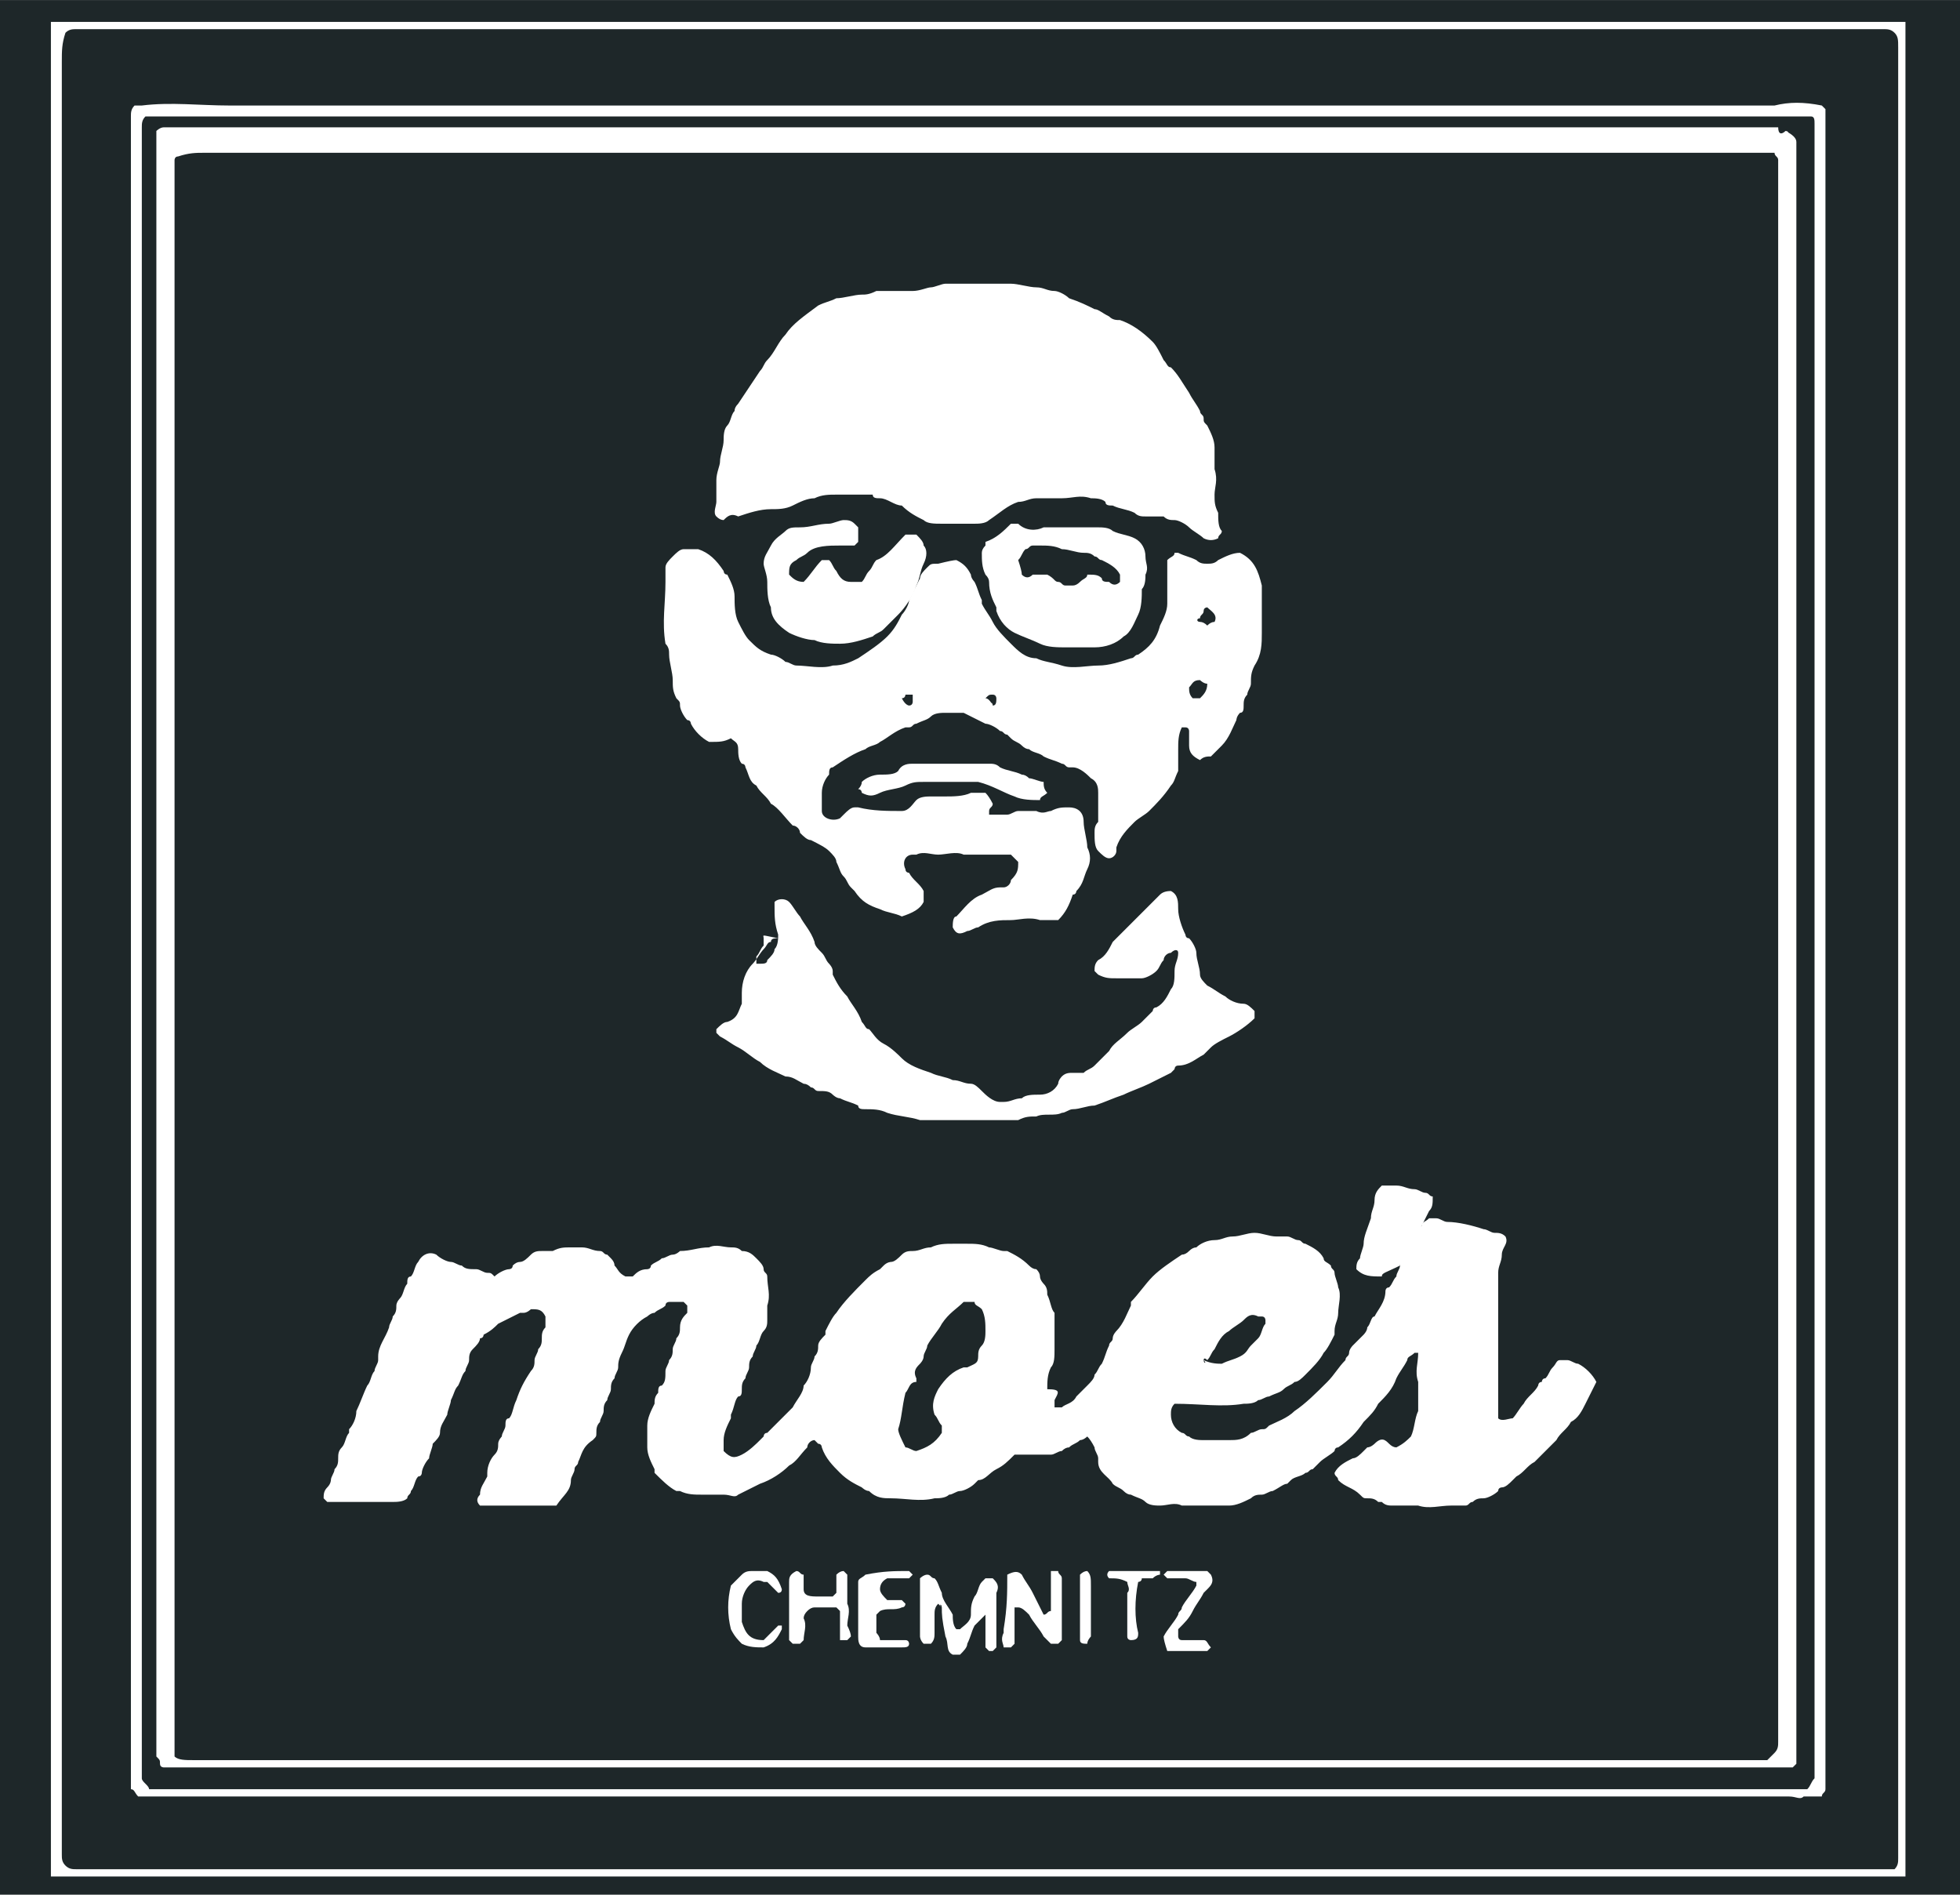 <?xml version="1.0" encoding="UTF-8"?>
<svg xmlns="http://www.w3.org/2000/svg" id="Ebene_1" version="1.1" viewBox="0 0 53.9 52.1" width="180" height="174">
  
  <defs>
    <style>
      .st0 {
        fill: #1e2729;
      }

      .st1 {
        fill: #fff;
      }
    </style>
  </defs>
  <rect class="st0" width="53.9" height="52.1"/>
  <g>
    <path class="st1" d="M52.4,51.6H1.4V.6h51v51ZM52.1.9c-.1-.1-.2-.1-.3-.1H2.1c-.1,0-.2,0-.3.1-.1.3-.1.5-.1.8v49.3c0,.1,0,.2.1.3s.2.1.3.1h50c.1-.1.1-.2.1-.3V1.3c0-.2,0-.3-.1-.4Z"/>
    <path class="st1" d="M50.1,2.9l.1.1v46.2c0,.1-.1.1-.1.2h-.5c-.1.1-.2,0-.4,0H3.8c-.1-.1-.1-.2-.2-.2V3.2c0-.1,0-.2.1-.3h.2c.8-.1,1.6,0,2.4,0h42.5c.4-.1.8-.1,1.3,0ZM4.1,49.2h45.6c.1-.1.1-.2.2-.3V3.4c0-.1,0-.2-.1-.2H4c-.1.1-.1.2-.1.3v45.4c0,.1.2.2.2.3Z"/>
    <path class="st1" d="M49.1,3.6c.1,0,.1.1,0,0,.2.1.3.2.3.3v44.6l-.1.1H4.5s-.1,0-.1-.1,0-.1-.1-.2V3.6s.1-.1.2-.1h44.4c0,.2.1.2.2.1h0ZM48.8,48.2c.1-.1.1-.2.1-.3V4.4c0-.1-.1-.1-.1-.2H5.6c-.2,0-.4,0-.7.1-.1,0-.1.1-.1.1v43.9c.1.1.3.1.5.1h43.3l.2-.2Z"/>
    <path class="st1" d="M29,38.5v.2h.2c.1-.1.3-.1.4-.3.1-.1.2-.2.3-.3.1-.1.2-.2.2-.3.1-.1.1-.2.2-.3.1-.2.1-.3.2-.5,0-.1.1-.1.1-.2s.1-.2.1-.2c.2-.2.3-.5.4-.7v-.1c.2-.2.4-.5.6-.7s.5-.4.8-.6q.1,0,.2-.1t.2-.1c.1-.1.3-.2.5-.2s.3-.1.5-.1.4-.1.6-.1.4.1.6.1h.3c.1,0,.2.1.3.1s.1.1.2.1c.2.1.4.2.5.4,0,.1.1.1.2.2,0,.1.1.1.1.2s.1.3.1.4c.1.2,0,.5,0,.7s-.1.3-.1.5v.1c-.1.2-.2.4-.3.5-.1.2-.3.4-.5.6-.1.1-.2.2-.3.2-.1.1-.2.1-.3.2-.1.1-.2.1-.4.2-.1,0-.2.1-.3.1-.1.1-.3.1-.4.1-.6.1-1.2,0-1.9,0-.1.1-.1.2-.1.3,0,.2.1.4.3.5.1,0,.1.1.2.1.1.1.3.1.4.1h.7c.2,0,.4,0,.6-.2.1,0,.2-.1.3-.1s.1,0,.2-.1c.2-.1.5-.2.7-.4.3-.2.6-.5.9-.8.2-.2.3-.4.5-.6,0-.1.1-.1.1-.2s.1-.2.1-.2l.3-.3s.1-.1.1-.2c.1-.1.1-.3.2-.3h0c.1-.2.3-.4.3-.7,0,0,0-.1.1-.1.1-.1.1-.2.2-.3,0-.1.1-.2.1-.3v-.1c.1-.2.1-.4.3-.5h0c0-.2.2-.4.3-.5,0-.1.1-.1.2-.2h.2c.1,0,.2.1.3.1.3,0,.7.1,1,.2.1,0,.2.1.3.1s.2,0,.3.1c.1.2-.1.3-.1.5s-.1.3-.1.5v4c.1.1.3,0,.4,0,.1-.1.2-.3.3-.4.1-.2.3-.3.4-.5,0,0,0-.1.1-.1,0,0,0-.1.1-.1.1-.1.1-.2.2-.3.1-.1.1-.2.2-.2h.2c.1,0,.2.1.3.1.2.1.4.3.5.5-.1.2-.2.4-.3.6-.1.2-.2.4-.4.5-.1.2-.3.3-.4.5l-.6.6c-.2.1-.3.3-.5.4l-.1.1c-.1.1-.2.2-.3.2,0,0-.1,0-.1.1-.1.1-.3.2-.4.2s-.2,0-.3.1c-.1,0-.1.1-.2.1h-.4c-.3,0-.6.1-.9,0h-.7c-.1,0-.2,0-.3-.1h-.1c-.1-.1-.2-.1-.3-.1s-.1,0-.2-.1c-.2-.2-.4-.2-.6-.4,0-.1-.1-.1-.1-.2.1-.2.3-.3.5-.4.1,0,.2-.1.3-.2l.1-.1c.1,0,.2-.1.2-.1.2-.2.3-.1.4,0q.1.1.2.1c.2-.1.3-.2.4-.3.1-.2.1-.5.2-.7v-.8c-.1-.3,0-.5,0-.8h-.1c-.1.1-.2.1-.2.2-.1.2-.2.3-.3.5-.1.3-.3.5-.5.7-.1.2-.2.3-.4.5-.2.3-.4.5-.7.7-.1,0-.1.1-.1.1-.1.1-.3.2-.4.3l-.2.2c-.1,0-.1.1-.2.1-.1.1-.3.1-.4.2l-.1.1c-.1,0-.2.1-.4.2-.1,0-.2.1-.3.1s-.2,0-.3.1c-.2.1-.4.2-.6.2h-1.3c-.2-.1-.4,0-.6,0-.1,0-.3,0-.4-.1s-.2-.1-.4-.2q-.1,0-.2-.1c-.1-.1-.2-.1-.3-.2h0c-.1-.2-.4-.3-.4-.6v-.1c0-.1-.1-.2-.1-.3q-.1-.2-.2-.3s-.1.1-.2.1c-.1.1-.2.1-.3.2q-.1,0-.2.1c-.1,0-.2.1-.3.1h-1c-.2.2-.3.3-.5.4-.2.1-.3.3-.5.3l-.1.1c-.1.1-.3.2-.4.2s-.2.1-.3.1c-.1.1-.3.1-.4.1-.4.1-.8,0-1.2,0-.2,0-.4,0-.6-.2-.1,0-.2-.1-.2-.1-.2-.1-.4-.2-.6-.4s-.4-.4-.5-.7c0,0,0-.1-.1-.1l-.1-.1c-.1,0-.2.1-.2.2-.2.2-.3.4-.5.5-.2.2-.5.4-.8.5-.2.1-.4.2-.6.3-.1.1-.2,0-.4,0h-.6c-.2,0-.4,0-.6-.1h-.1c-.2-.1-.4-.3-.6-.5v-.1c-.1-.2-.2-.4-.2-.6v-.6c0-.2.1-.4.2-.6,0-.1,0-.2.1-.3,0-.1,0-.2.1-.2.1-.1.1-.2.1-.4,0-.1.1-.2.1-.3.1-.1.1-.2.1-.3s.1-.2.1-.3c.1-.1.1-.2.1-.3,0-.2.1-.3.2-.4v-.2l-.1-.1h-.4s-.1,0-.1.1c-.1.1-.2.1-.3.2-.1,0-.2.1-.2.1h0c-.2.1-.4.3-.5.5s-.1.3-.2.5c-.1.2-.1.3-.1.4s-.1.2-.1.3c-.1.1-.1.2-.1.3s-.1.2-.1.3c-.1.1-.1.2-.1.3s-.1.2-.1.3c-.1.1-.1.2-.1.3s0,.1-.1.2c-.3.2-.3.4-.4.6,0,.1-.1.1-.1.2s-.1.2-.1.3c0,.3-.2.4-.4.7h-2.1c-.1-.1-.1-.2,0-.3,0-.2.1-.3.2-.5v-.1c0-.2.1-.4.2-.5.1-.1.1-.2.1-.3s.1-.2.1-.2c0-.1.1-.2.1-.3s0-.2.1-.2c.1-.1.1-.3.2-.5.1-.3.2-.5.4-.8.1-.1.1-.2.1-.3s.1-.2.1-.3c.1-.1.1-.2.1-.3s0-.2.1-.3v-.3c-.1-.2-.2-.2-.4-.2,0,0-.1.1-.2.1h-.1c-.2.1-.4.2-.6.3-.1.1-.2.2-.4.3,0,0,0,.1-.1.1,0,.1-.1.2-.2.3-.1.1-.1.2-.1.3s-.1.2-.1.3c-.1.1-.1.2-.2.4-.1.1-.1.2-.2.4,0,.1-.1.3-.1.4-.1.2-.2.3-.2.5,0,.1-.1.2-.2.3,0,.1-.1.3-.1.4-.1.1-.2.3-.2.4,0,0,0,.1-.1.1-.1.1-.1.3-.2.4,0,.1-.1.1-.1.2-.1.1-.3.1-.4.1h-1.8l-.1-.1c0-.1,0-.2.1-.3s.1-.2.1-.2c0-.1.1-.2.1-.3.1-.1.1-.2.1-.3s0-.2.1-.3.1-.3.2-.4v-.1c.1-.1.2-.3.2-.5.1-.2.2-.5.3-.7.1-.1.1-.3.2-.4,0-.1.1-.2.1-.3v-.1c0-.3.2-.5.3-.8,0-.1.1-.2.1-.3.1-.1.1-.2.1-.3s.1-.2.1-.2c.1-.1.1-.3.2-.4,0-.1,0-.2.1-.2.1-.1.1-.3.2-.4.1-.2.3-.3.5-.2.1.1.3.2.4.2s.2.1.3.1c.1.1.2.1.4.1.1,0,.2.1.3.1s.1,0,.2.1c.1-.1.3-.2.4-.2,0,0,.1,0,.1-.1q.1-.1.2-.1c.1,0,.2-.1.3-.2.1-.1.2-.1.3-.1h.3c.2-.1.3-.1.5-.1h.3c.2,0,.3.1.5.1.1,0,.1.1.2.1l.1.1q.1.1.1.2c.1.1.1.2.3.3h.2c.1-.1.2-.2.4-.2,0,0,.1,0,.1-.1.1-.1.2-.1.3-.2.1,0,.2-.1.3-.1s.2-.1.2-.1c.3,0,.5-.1.8-.1.2-.1.4,0,.6,0,.1,0,.2,0,.3.1.2,0,.3.1.4.2.1.1.2.2.2.3s.1.1.1.2c0,.3.1.5,0,.8v.4c0,.1,0,.2-.1.3s-.1.3-.2.4c0,.1-.1.2-.1.3-.1.1-.1.2-.1.3s-.1.2-.1.3c-.1.1-.1.2-.1.3s0,.2-.1.2c-.1.1-.1.3-.2.5v.1c-.1.2-.2.4-.2.6v.3c.2.2.3.2.5.1.2-.1.4-.3.5-.4l.1-.1s0-.1.1-.1c.2-.2.4-.4.6-.6l.1-.1c.1-.2.3-.4.3-.6h0c.1-.1.2-.3.2-.5,0-.1.1-.2.1-.3.1-.1.1-.2.1-.3s.1-.2.2-.3v-.1c.1-.2.2-.4.3-.5.2-.3.5-.6.8-.9.1-.1.2-.2.4-.3l.1-.1c.1-.1.2-.1.2-.1.1,0,.2-.1.3-.2.1-.1.2-.1.3-.1.2,0,.3-.1.5-.1.2-.1.4-.1.6-.1h.4c.2,0,.4,0,.6.1.1,0,.3.1.4.1h.1c.2.1.4.2.6.4q.1.1.2.1.1.1.1.2c0,.1.1.2.1.2.1.1.1.2.1.3.1.2.1.4.2.5v1c0,.2,0,.4-.1.5-.1.2-.1.4-.1.6.4,0,.3.1.2.3ZM26.5,35.8c-.2.2-.4.3-.6.6-.1.2-.3.4-.4.6,0,.1-.1.2-.1.3s-.1.2-.1.2c-.1.1-.2.2-.1.4v.1c-.2,0-.2.2-.3.3-.1.4-.1.7-.2,1,0,.1.1.3.2.5.1,0,.2.1.3.1.3-.1.5-.2.7-.5v-.2c-.1-.1-.1-.2-.2-.3-.1-.3,0-.5.1-.7.2-.3.4-.5.7-.6h.1c.2-.1.3-.1.3-.3,0-.1,0-.2.1-.3s.1-.3.1-.4c0-.2,0-.4-.1-.6-.1-.1-.2-.1-.2-.2h-.3ZM33.1,37.4c0,.1.1.1,0,0,.2.1.4.1.5.1.2-.1.3-.1.5-.2.2-.1.2-.2.3-.3l.2-.2c.1-.1.1-.3.2-.4v-.1s0-.1-.1-.1h-.1c-.2-.1-.3,0-.4.1-.1.1-.3.2-.4.3-.2.1-.3.3-.4.5-.1.1-.1.2-.2.3h0c-.1-.1-.1,0-.1,0Z"/>
    <path class="st1" d="M26.3,15.4c.2.1.3.2.4.4,0,.1.1.2.1.2.1.2.1.3.2.5v.1c.1.2.2.3.3.5.1.2.3.4.5.6s.4.4.7.4c.2.1.4.1.7.2.3.1.7,0,1,0s.6-.1.9-.2c.1,0,.1-.1.2-.1.3-.2.5-.4.6-.8.1-.2.2-.4.2-.6v-1.2c.1-.1.2-.1.2-.2h.1c.2.1.3.1.5.2.1.1.2.1.3.1s.2,0,.3-.1c.2-.1.4-.2.6-.2.4.2.5.5.6.9v1.3c0,.3,0,.6-.2.9-.1.2-.1.3-.1.5,0,.1-.1.2-.1.3-.1.1-.1.2-.1.3s0,.2-.1.2c-.1.1-.1.2-.1.2-.1.2-.2.5-.4.7-.1.1-.2.2-.3.3-.1,0-.2,0-.3.1-.2-.1-.3-.2-.3-.4v-.4s0-.1-.1-.1h-.1c-.1.2-.1.4-.1.6v.6c-.1.2-.1.3-.2.4-.2.3-.4.5-.6.7-.1.1-.3.2-.4.3-.2.2-.4.4-.5.7v.1c0,.1-.1.2-.2.2s-.2-.1-.3-.2c-.1-.1-.1-.3-.1-.5,0-.1,0-.2.1-.3v-.8c0-.1,0-.3-.2-.4-.1-.1-.3-.3-.5-.3h-.1c-.1,0-.1-.1-.2-.1-.2-.1-.3-.1-.5-.2-.1-.1-.3-.1-.4-.2q-.1,0-.2-.1c-.1-.1-.2-.1-.3-.2l-.1-.1c-.1,0-.1-.1-.2-.1-.1-.1-.3-.2-.4-.2-.2-.1-.4-.2-.6-.3h-.5c-.1,0-.3,0-.4.1s-.2.1-.4.2c-.1,0-.1.1-.2.1h-.1c-.3.1-.5.3-.7.4h0c-.1.1-.3.1-.4.2-.3.1-.6.3-.9.5-.1,0-.1.1-.1.2-.1.1-.2.3-.2.5v.5c0,.2.3.3.5.2l.1-.1c.1-.1.2-.2.3-.2h.1c.4.1.8.1,1.2.1.2,0,.3-.2.4-.3.1-.1.3-.1.4-.1h.4c.2,0,.5,0,.7-.1h.4q.1.1.2.3c0,.1-.1.1-.1.2v.1h.5c.1,0,.2-.1.3-.1h.5c.2.1.3,0,.4,0,.2-.1.3-.1.5-.1h0c.2,0,.4.1.4.4,0,.2.1.5.1.7.1.2.1.4,0,.6s-.1.4-.3.6c0,0,0,.1-.1.1-.1.3-.2.5-.4.7h-.5c-.3-.1-.6,0-.8,0-.3,0-.6,0-.9.2-.1,0-.2.1-.3.1-.2.1-.3.1-.4-.1,0-.1,0-.3.1-.3.2-.2.4-.5.7-.6.2-.1.3-.2.5-.2h.1c.1,0,.2-.1.2-.2.2-.2.2-.3.2-.5l-.2-.2h-1.3c-.2-.1-.5,0-.7,0s-.4-.1-.6,0h-.1c-.2,0-.3.2-.2.4,0,.1.1.1.1.1.1.2.3.3.4.5v.3c-.1.2-.3.3-.6.4-.2-.1-.4-.1-.6-.2-.3-.1-.5-.2-.7-.5l-.1-.1c-.1-.1-.1-.2-.2-.3-.1-.1-.1-.2-.2-.4,0-.1-.1-.2-.2-.3-.1-.1-.3-.2-.5-.3-.1,0-.2-.1-.3-.2,0-.1-.1-.2-.2-.2-.2-.2-.4-.5-.6-.6-.1-.2-.3-.3-.4-.5h0c-.2-.1-.2-.3-.3-.5,0,0,0-.1-.1-.1-.1-.1-.1-.3-.1-.4,0-.2-.1-.2-.2-.3-.2.1-.3.1-.6.1-.2-.1-.4-.3-.5-.5,0,0,0-.1-.1-.1-.1-.1-.2-.3-.2-.4s0-.1-.1-.2c-.1-.2-.1-.3-.1-.5s-.1-.5-.1-.7c0-.1,0-.2-.1-.3-.1-.6,0-1.1,0-1.7v-.4c0-.1.1-.2.2-.3s.2-.2.3-.2h.4c.3.1.5.3.7.6,0,0,0,.1.1.1.1.2.2.4.2.6s0,.5.1.7.2.4.3.5c.2.2.3.3.6.4.1,0,.3.1.4.2.1,0,.2.1.3.1.3,0,.7.1,1,0,.3,0,.5-.1.7-.2.3-.2.6-.4.8-.6.2-.2.3-.4.4-.6.1-.1.2-.3.2-.4.1-.2.2-.4.3-.6,0-.1.1-.2.2-.3s.1-.1.3-.1q.4-.1.5-.1ZM33,18.7c-.2,0-.2.1-.3.2,0,.1,0,.2.1.3h.2c.1-.1.2-.2.2-.4-.1,0-.2-.1-.2-.1ZM33,17.1q.1,0,.2.1.1-.1.2-.1c.1-.2-.1-.3-.2-.4,0,0-.1,0-.1.1s-.1.1-.1.2c-.1,0-.1.1,0,.1ZM27.3,19.4c.1,0,.1-.1.1-.2,0,0,0-.1-.1-.1s-.1,0-.2.1q.1,0,.2.2c-.1-.1,0-.1,0,0ZM25,19.4c.1,0,.1-.1.1-.1v-.2h-.2s0,.1-.1.1c.1.2.2.2.2.2Z"/>
    <path class="st1" d="M19.9,14.3q-.1,0-.2-.1c-.1-.1,0-.3,0-.4v-.6c0-.2.1-.4.1-.5,0-.2.1-.4.1-.6,0-.1,0-.3.1-.4.1-.1.1-.3.2-.4q0-.1.1-.2c.2-.3.4-.6.6-.9.1-.1.1-.2.2-.3.2-.2.3-.5.5-.7.2-.3.5-.5.9-.8.2-.1.3-.1.5-.2.2,0,.5-.1.7-.1.1,0,.2,0,.4-.1h1c.2,0,.4-.1.5-.1s.3-.1.4-.1h1.8c.2,0,.5.1.7.1s.3.1.5.1c.1,0,.3.1.4.2.3.1.5.2.7.3.1,0,.2.1.4.2.1.1.2.1.3.1.3.1.6.3.9.6.1.1.2.3.3.5.1.1.1.2.2.2.2.2.3.4.5.7.1.2.2.3.3.5,0,.1.1.1.1.2s0,.1.1.2c.1.2.2.4.2.6v.6c.1.3,0,.5,0,.7s0,.3.1.5c0,.2,0,.4.1.5,0,.1-.1.1-.1.2q-.2.1-.4,0c-.1-.1-.3-.2-.4-.3-.1-.1-.3-.2-.4-.2s-.2,0-.3-.1h-.5c-.1,0-.2,0-.3-.1-.2-.1-.4-.1-.6-.2-.1,0-.2,0-.2-.1-.1-.1-.3-.1-.4-.1-.3-.1-.5,0-.8,0h-.7c-.2,0-.3.1-.5.1-.3.1-.5.3-.8.5-.1.1-.3.1-.4.1h-.9c-.2,0-.4,0-.5-.1-.2-.1-.4-.2-.6-.4-.2,0-.4-.2-.6-.2-.1,0-.2,0-.2-.1h-1c-.2,0-.4,0-.6.1-.2,0-.4.1-.6.2-.2.1-.4.1-.6.1-.3,0-.6.1-.9.2-.2-.1-.3,0-.4.1Z"/>
    <path class="st1" d="M21,25.8v.2c-.1.1-.1.2-.2.3v.2h.1c.1,0,.2,0,.2-.1.1-.1.2-.2.2-.3.1-.1.1-.3.1-.4-.1-.3-.1-.5-.1-.8v-.1c.1-.1.3-.1.4,0s.2.3.3.4c.1.2.3.4.4.7,0,.1.1.2.2.3.1.1.1.2.2.3,0,0,.1.1.1.2v.1c.1.2.2.4.4.6.1.2.3.4.4.7.1.1.1.2.2.2.1.1.2.3.4.4.2.1.4.3.5.4.2.2.5.3.8.4.2.1.4.1.6.2.2,0,.3.1.5.1.1,0,.2.1.3.2.1.1.3.3.5.3h.1c.2,0,.3-.1.5-.1.1-.1.3-.1.5-.1s.4-.1.5-.3c0-.1.1-.2.1-.2.1-.1.2-.1.3-.1h.3c.1-.1.2-.1.3-.2l.4-.4c.1-.2.3-.3.5-.5.1-.1.3-.2.4-.3l.2-.2.1-.1s0-.1.1-.1c.2-.1.3-.3.4-.5.1-.1.1-.3.1-.5s.1-.3.1-.5c0-.1-.1-.1-.2,0-.1,0-.2.1-.2.2-.1.1-.1.2-.2.3-.1.1-.3.2-.4.2h-.7c-.2,0-.3,0-.5-.1l-.1-.1c0-.1,0-.2.1-.3.2-.1.3-.3.4-.5l.1-.1.6-.6.6-.6q.1-.1.3-.1c.2.1.2.3.2.5s.1.5.2.7c0,0,0,.1.1.1.1.1.2.3.2.4,0,.2.1.4.1.6,0,.1.1.2.2.3.2.1.3.2.5.3.1.1.3.2.5.2.1,0,.2.1.3.2v.2c-.2.2-.5.4-.7.5s-.4.2-.5.3l-.1.1-.1.1c-.2.1-.4.3-.7.3-.1,0-.1.1-.1.1l-.1.1c-.2.1-.4.2-.6.3-.2.1-.5.2-.7.3-.3.1-.5.2-.8.3-.2,0-.4.1-.6.1-.1,0-.2.1-.3.1-.2.1-.5,0-.7.1-.2,0-.3,0-.5.1h-2.7c-.3-.1-.6-.1-.9-.2-.2-.1-.4-.1-.6-.1-.1,0-.2,0-.2-.1-.2-.1-.3-.1-.5-.2-.1,0-.2-.1-.2-.1-.1-.1-.2-.1-.4-.1-.1,0-.1-.1-.2-.1q-.1-.1-.2-.1c-.2-.1-.3-.2-.5-.2-.2-.1-.5-.2-.7-.4-.2-.1-.4-.3-.6-.4s-.3-.2-.5-.3l-.1-.1v-.1c.1-.1.2-.2.3-.2.3-.1.3-.3.4-.5v-.3c0-.3.1-.6.3-.8.1-.1.2-.3.3-.4.1-.1.1-.2.2-.2,0-.1.1-.1.2-.1-.5-.1-.4-.1-.4,0Z"/>
    <path class="st1" d="M27.8,14.4h.2c.2.2.5.2.7.1h1.5c.1,0,.3,0,.4.1.2.1.4.1.6.2.2.1.3.3.3.5s.1.3,0,.5c0,.1,0,.3-.1.4,0,.2,0,.5-.1.7s-.2.5-.4.6c-.2.2-.5.3-.8.3h-.8c-.2,0-.5,0-.7-.1s-.5-.2-.7-.3c-.2-.1-.4-.3-.5-.6v-.1c-.1-.2-.2-.4-.2-.7q0-.1-.1-.2c-.1-.2-.1-.4-.1-.6q0-.1.1-.2v-.1c.3-.1.5-.3.7-.5ZM28.1,15.8c.1.1.2.1.3,0h.4c.2.1.2.2.3.2s.1.1.2.1h.2q.1,0,.2-.1c.1-.1.2-.1.2-.2.2,0,.3,0,.4.1,0,.1.1.1.2.1.1.1.2.1.3,0v-.2c-.1-.2-.3-.3-.5-.4-.1,0-.1-.1-.2-.1-.1-.1-.2-.1-.3-.1-.2,0-.4-.1-.6-.1-.2-.1-.4-.1-.6-.1h-.2c-.1,0-.1.1-.2.1-.1.1-.1.2-.2.3q.1.3.1.4Z"/>
    <path class="st1" d="M23.6,14.9l-.1.1h-.4c-.3,0-.7,0-.9.2-.1.1-.2.1-.3.2-.2.1-.2.2-.2.4.1.1.2.2.4.2.2-.2.3-.4.5-.6h.2c.1.1.1.2.2.3.1.2.2.3.4.3h.3c.1-.1.1-.2.2-.3s.1-.2.2-.3c.3-.1.5-.4.8-.7h.3c.1.1.2.2.2.3.1.1.1.3,0,.5s-.1.4-.2.6c-.1.3-.3.6-.5.8l-.4.4c-.1.1-.2.1-.3.2-.3.1-.6.2-.9.2-.2,0-.5,0-.7-.1-.2,0-.5-.1-.7-.2-.3-.2-.5-.4-.5-.7-.1-.2-.1-.5-.1-.7s-.1-.4-.1-.5c0-.2.1-.3.2-.5s.3-.3.4-.4c.1-.1.2-.1.4-.1.3,0,.5-.1.8-.1.1,0,.3-.1.4-.1s.2,0,.3.1l.1.1c0,.2,0,.3,0,.4Z"/>
    <path class="st1" d="M38,35.1c-.3,0-.5,0-.7-.2,0-.1,0-.2.1-.3,0-.1.1-.3.1-.4,0-.2.1-.4.2-.7,0-.2.1-.3.1-.5s.1-.3.2-.4h.4c.2,0,.3.1.5.1.1,0,.2.1.3.1s.1.1.2.1c0,.2,0,.3-.1.4h0c-.1.2-.2.4-.3.6-.1.2-.3.5-.4.7,0,.1-.1.1-.1.2-.4.2-.5.2-.5.3Z"/>
    <path class="st1" d="M23.7,21.5c.1-.1.3-.2.5-.2s.4,0,.5-.1c.1-.2.3-.2.4-.2h2.1c.1,0,.2,0,.3.1.2.1.4.1.6.2q.1,0,.2.1c.1,0,.3.1.4.1,0,.1,0,.2.1.3-.1.1-.2.1-.2.2-.2,0-.5,0-.7-.1-.3-.1-.6-.3-1-.4h-1.5c-.2,0-.3,0-.5.1s-.5.1-.7.2h0c-.2.1-.3.1-.5,0,0,0,0-.1-.1-.1q.1-.1.1-.2Z"/>
    <path class="st1" d="M25.9,44.2c0-.1-.1-.1,0,0l-.1-.1c-.1.1-.1.2-.1.3v.5c0,.1,0,.2-.1.3h-.2c-.1-.1-.1-.2-.1-.2v-1.6s.1-.1.2-.1.1.1.2.1c.1.1.1.2.2.4,0,.2.2.4.3.6,0,.1,0,.3.1.4h.1c.1-.1.3-.2.3-.4s0-.3.1-.5c.1-.1.1-.3.2-.4l.1-.1h.2c.1.1.2.2.1.4v1.5l-.1.1h-.1l-.1-.1v-.9c-.1.1-.2.2-.3.3h0c-.1.2-.1.3-.2.5,0,.1-.1.2-.2.3h-.2c-.2-.1-.1-.3-.2-.5-.1-.5-.1-.6-.1-.8Z"/>
    <path class="st1" d="M27.7,43.3q.1-.1,0,0c.2-.1.3-.1.4,0,.1.2.2.3.3.5l.3.6c.1,0,.1-.1.2-.1v-1.1h.2c0,.1.1.1.1.2v1.7l-.1.1h-.2q-.1-.1-.2-.2c-.1-.2-.3-.4-.4-.6-.1-.1-.2-.2-.3-.2h-.1v1l-.1.1h-.2c0-.1-.1-.2,0-.4v-.1c.1-.6.1-1,.1-1.5Z"/>
    <path class="st1" d="M23.4,45l-.1.1h-.2v-.8l-.1-.1h-.6q-.1,0-.2.1t-.1.2c.1.2,0,.4,0,.6l-.1.1h-.2l-.1-.1h0v-1.6c0-.1,0-.2.2-.3.1,0,.1.1.2.1v.4c0,.2.2.2.4.2h.4l.1-.1v-.5q.1-.1.2-.1l.1.1v.8c.1.2,0,.4,0,.6q.1.2.1.3Z"/>
    <path class="st1" d="M25,43.2l.1.1-.1.1h-.6q-.2.1-.2.3c0,.1.1.2.2.3h.4l.1.1s0,.1-.1.1c-.2.1-.4,0-.6.1l-.1.1v.5s.1.1.1.2h.7c.1,0,.1.1.1.1,0,.1-.1.1-.2.1h-1c-.2,0-.2-.2-.2-.3v-1.5c0-.1.1-.1.2-.2h0c.5-.1.8-.1,1.2-.1Z"/>
    <path class="st1" d="M33.2,43.2l.1.1c.1.2,0,.3-.1.4l-.1.1c-.1.2-.2.3-.3.5s-.2.3-.4.5v.2s0,.1.1.1h.6c.1,0,.1.1.2.2l-.1.1h-1.1q-.1-.3-.1-.4c.1-.2.3-.4.4-.6,0-.1.1-.1.1-.2.1-.2.3-.4.4-.6v-.1c-.1,0-.2-.1-.3-.1h-.5l-.1-.1.1-.1c.4,0,.7,0,1.1,0Z"/>
    <path class="st1" d="M21.5,44.8c-.1.2-.2.4-.5.5-.2,0-.4,0-.6-.1-.1-.1-.2-.2-.3-.4-.1-.4-.1-.8,0-1.2.1-.1.2-.2.3-.3.1-.1.2-.1.3-.1h.4c.2.1.3.2.4.5q0,.1-.1.1c-.1-.1-.2-.2-.3-.3h-.1c-.2-.1-.3,0-.4.1s-.2.3-.2.5v.5c.1.3.2.5.6.5q.1-.1.2-.2t.2-.2h.1v.1Z"/>
    <path class="st1" d="M31.3,44.9c0,.1,0,.2-.2.2,0,0-.1,0-.1-.1v-1.2c.1-.1,0-.2,0-.3-.2-.1-.3-.1-.5-.1q-.1-.1,0-.2h1.4v.1s-.1,0-.2.1h-.3c0,.1-.1.1-.1.1-.1.5-.1,1,0,1.4-.1,0,0,0,0,0Z"/>
    <path class="st1" d="M30,45s-.1.1-.1.2c-.1,0-.2,0-.2-.1v-1.8q.1-.1.2-.1c.1.1.1.2.1.4v1.4Z"/>
  </g>
</svg>
